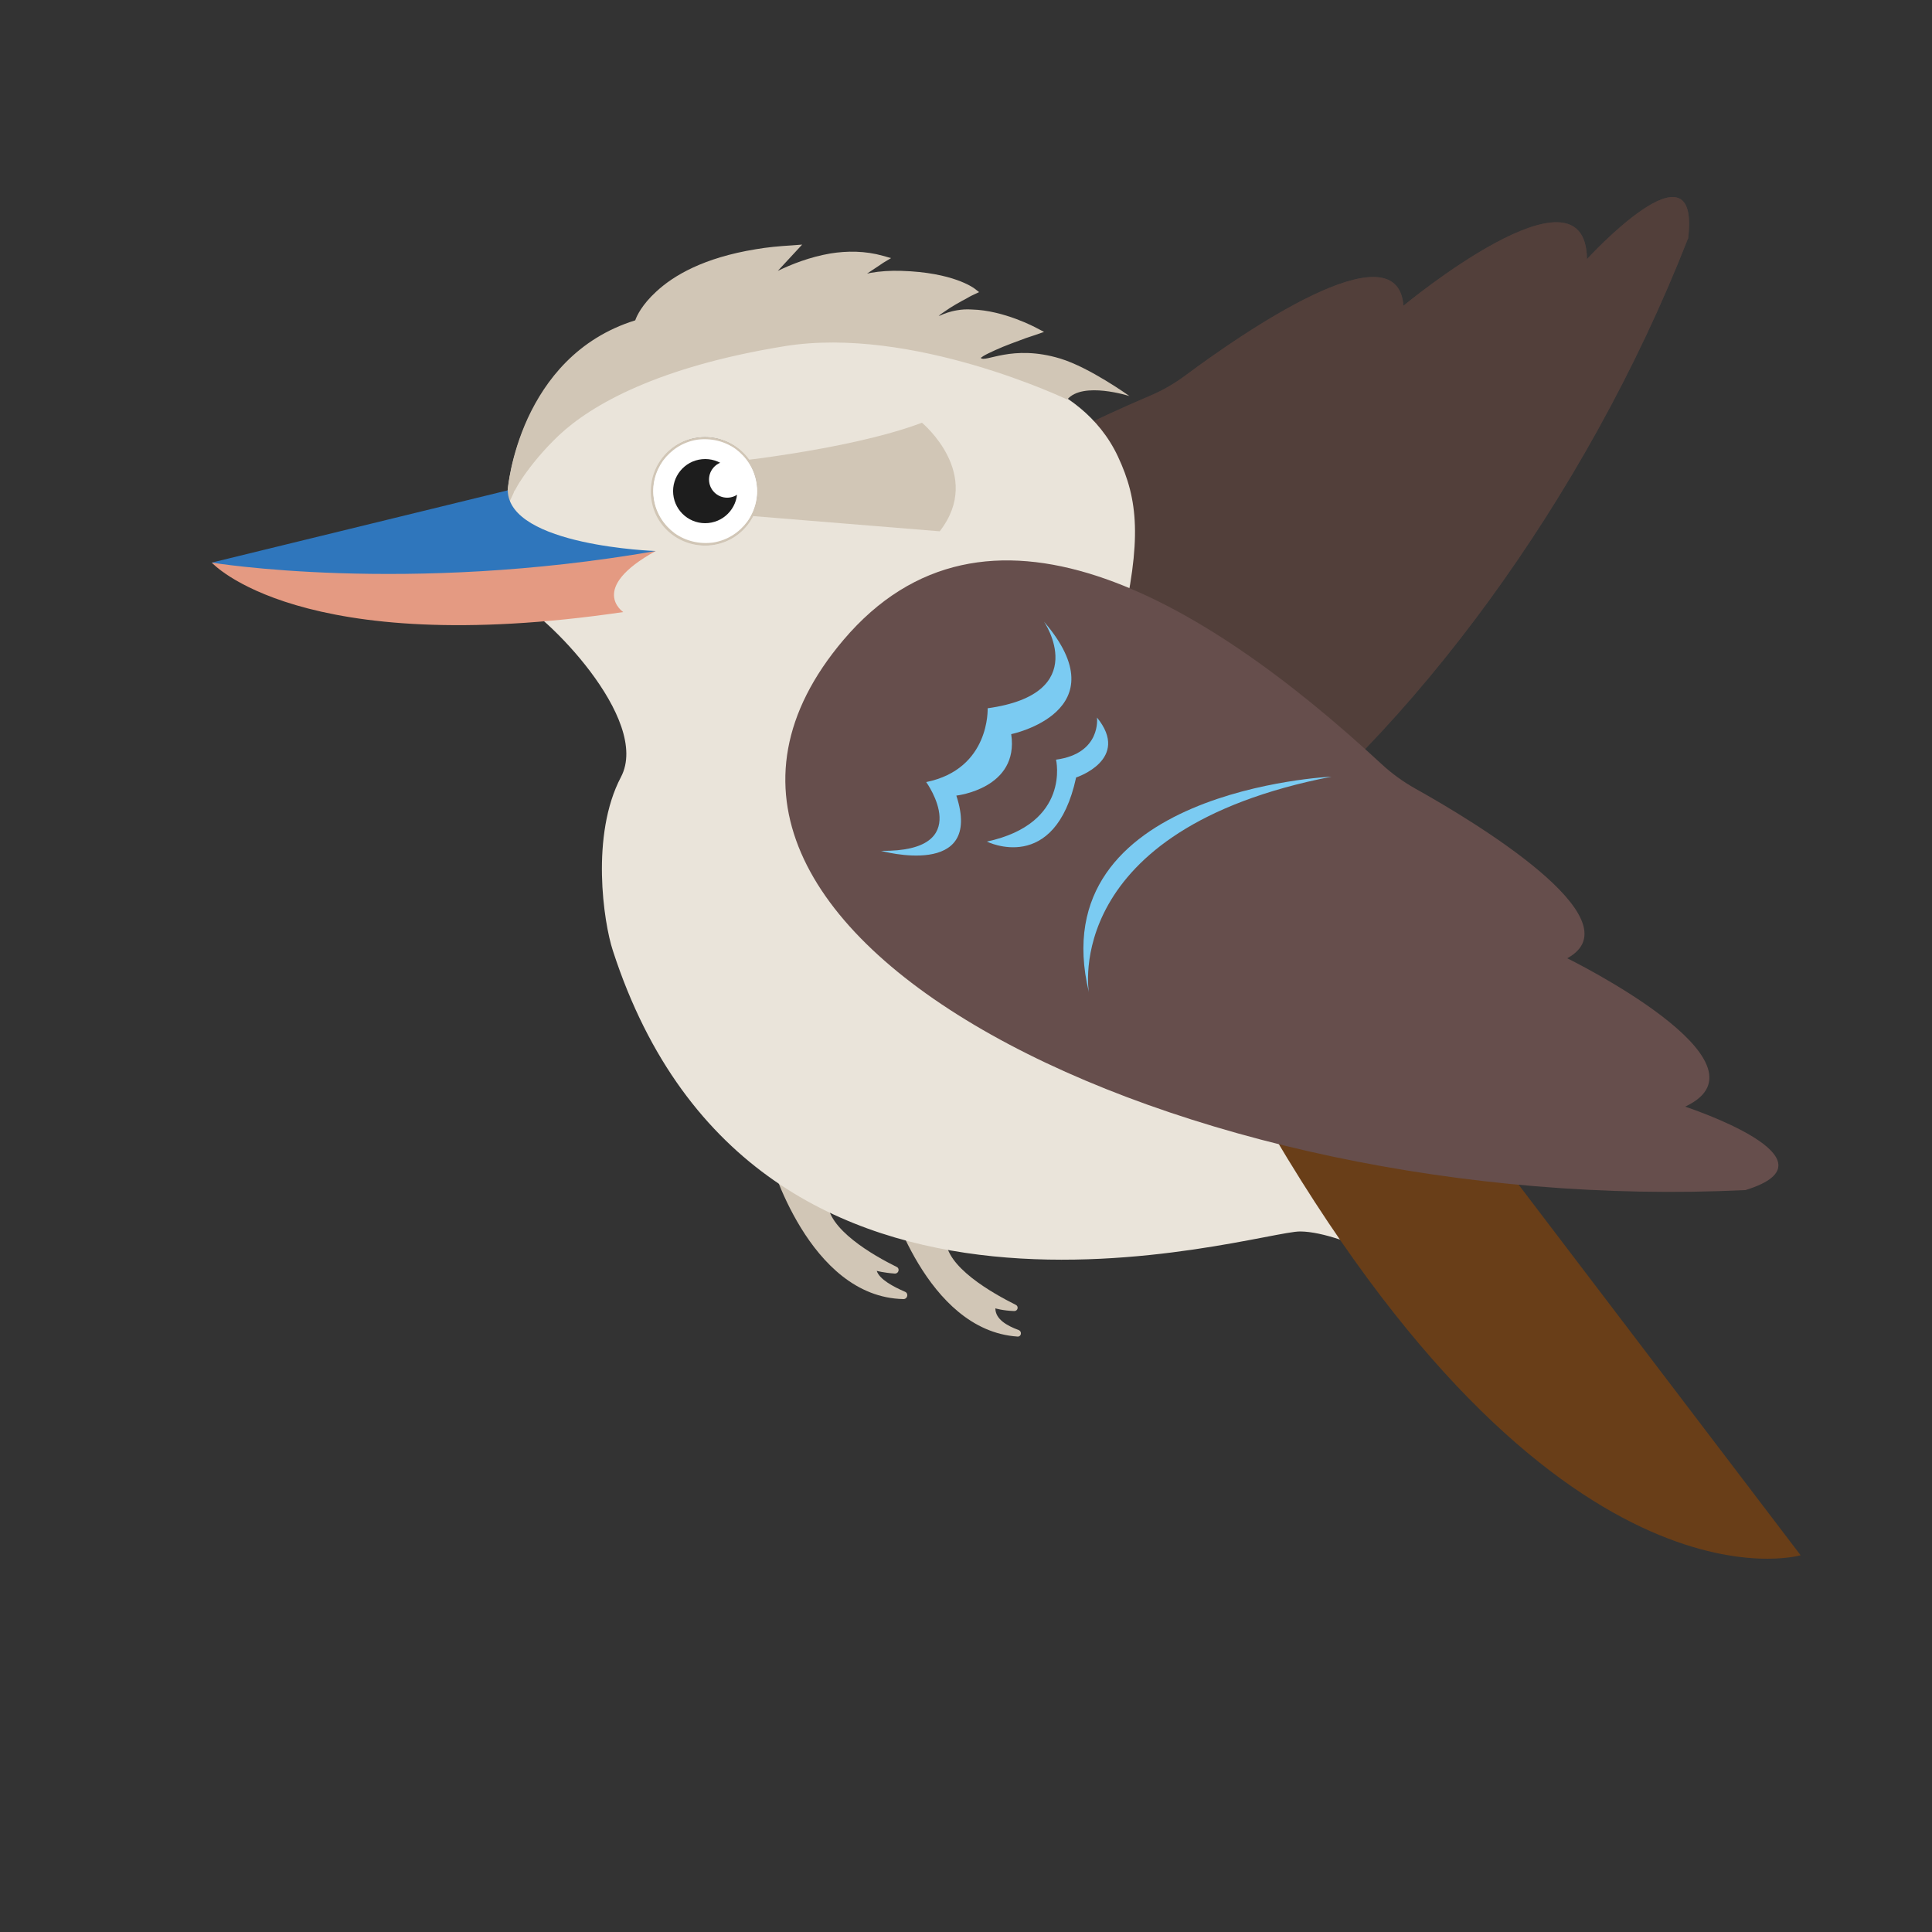 <svg id="ecbjdomt30h1" xmlns="http://www.w3.org/2000/svg" xmlns:xlink="http://www.w3.org/1999/xlink" viewBox="0 0 500 500" shape-rendering="geometricPrecision" text-rendering="geometricPrecision"><rect x="0" y="0" width="500" height="500" fill="#333333" stroke="none"/><style><![CDATA[#ecbjdomt30h8_tr {animation: ecbjdomt30h8_tr__tr 4000ms linear infinite normal forwards}@keyframes ecbjdomt30h8_tr__tr { 0% {transform: translate(252.637px,198.15px) rotate(-60deg)} 50% {transform: translate(252.637px,198.15px) rotate(0deg)} 100% {transform: translate(252.637px,198.15px) rotate(-60deg)} }#ecbjdomt30h50_tr {animation: ecbjdomt30h50_tr__tr 4000ms linear infinite normal forwards}@keyframes ecbjdomt30h50_tr__tr { 0% {transform: translate(264.217px,201px) rotate(0deg)} 50% {transform: translate(264.217px,201px) rotate(-69deg)} 100% {transform: translate(264.217px,201px) rotate(0deg)} }]]></style><defs><clipPath id="ecbjdomt30h2"><use id="ecbjdomt30h3" width="183.637" height="100.505" xlink:href="#null"/></clipPath><clipPath id="ecbjdomt30h4"><use id="ecbjdomt30h5" width="139.9" height="115.597" xlink:href="#null"/></clipPath><clipPath id="ecbjdomt30h6"><use id="ecbjdomt30h7" width="179.321" height="107.038" xlink:href="#null"/></clipPath></defs><g id="ecbjdomt30h8_tr" transform="translate(252.637,198.15) rotate(-60)"><g id="ecbjdomt30h8" transform="translate(-252.637,-198.15)"><g id="ecbjdomt30h9"><path id="ecbjdomt30h10" d="M462.7,289.5L462.9,289.5C487.9,278.9,445.2,269.5,445.2,269.5C468.5,255.7,411,234.4,411,234.4C428.3,222.6,383,201.4,367.5,194.7C364.2,193.3,361,191.5,358.1,189.3C306.3,150.4,248.2,125,216.3,171.5C160.2,253.2,319.3,311.2,462.7,289.5Z" fill="rgb(102,78,76)" stroke="none" stroke-width="1"/><g id="ecbjdomt30h11"><g id="ecbjdomt30h12"><g id="ecbjdomt30h13"><g id="ecbjdomt30h14" clip-path="url(#ecbjdomt30h2)"><polygon id="ecbjdomt30h15" points="237.6,189.8 351,158.2 496.6,226.8 359.4,255.5" fill="rgb(71,56,47)" stroke="none" stroke-width="1"/><path id="ecbjdomt30h16" d="M289.5,235.9C313.9,282,498.3,282.5,498.3,282.5L476.1,231.9C476.1,231.9,398.7,243.6,344.2,222C270.6,192.8,277.4,156.6,277.4,156.6L289.5,235.9Z" fill="rgb(54,40,30)" stroke="none" stroke-width="1"/><path id="ecbjdomt30h17" d="M270.2,263.3C291.7,310.8,502.1,326.7,502.1,326.7L483.1,274.9C483.1,274.9,383.5,262.7,327.6,244.3C236,214.2,239.9,154.7,239.9,154.7L270.2,263.3Z" fill="rgb(31,21,15)" stroke="none" stroke-width="1"/></g></g></g></g><path id="ecbjdomt30h18" d="M462.7,289.5L462.9,289.5C487.9,278.9,445.2,269.5,445.2,269.5C468.5,255.7,411,234.4,411,234.4C428.3,222.6,383,201.4,367.5,194.7C364.2,193.3,361,191.5,358.1,189.3C306.3,150.4,248.2,125,216.3,171.5C160.2,253.2,319.3,311.2,462.7,289.5Z" opacity="0.4" fill="rgb(54,40,30)" stroke="none" stroke-width="1"/></g></g></g><g id="ecbjdomt30h19"><path id="ecbjdomt30h20" d="M214.2,310.9C214,318,226,324.9,232.1,327.9C232.9,328.3,232.6,329.6,231.6,329.6C228.7,329.4,226.9,328.9,226.9,328.9C227.6,331.1,231.2,333,234.2,334.3C235.2,334.7,234.9,336.2,233.8,336.2C209.2,335.7,199.2,299.7,199.2,299.7C199.2,299.7,214.3,302.2,214.2,310.9Z" fill="rgb(209,198,182)" stroke="none" stroke-width="1"/><path id="ecbjdomt30h21" d="M244.8,320.6C244.6,327.8,256.9,334.7,262.9,337.7C263.7,338.1,263.4,339.3,262.5,339.3C259.5,339.2,257.6,338.6,257.6,338.6C257.6,341.4,260.6,343.1,263.6,344.2C264.6,344.6,264.3,346,263.3,345.9C239.6,344.3,229.9,309.5,229.9,309.5C229.9,309.5,245,312,244.8,320.6Z" fill="rgb(209,198,182)" stroke="none" stroke-width="1"/></g><g id="ecbjdomt30h22"><g id="ecbjdomt30h23"><g id="ecbjdomt30h24"><g id="ecbjdomt30h25"><path id="ecbjdomt30h26" d="M133.3,155.4C140.7,158.4,168.6,186.1,160.7,201.1C152.8,216.1,156.2,238.7,158.6,246C195.6,360.2,324.8,318.6,336.5,318.7C348.2,318.8,370.2,331.7,370.2,331.7C370.2,331.7,398.8,281.6,377.3,231C370.4,214.8,288.8,168.6,290.1,163C295.5,139.7,294.6,129.4,289.3,118.1C279.4,97.1,253.9,95.2,251.9,92.9C250.4,91.2,266.7,85.8,266.7,85.8C266.7,85.8,258.5,81.4,250.5,81.2C243.5,81,240.6,84.3,240.1,83.9C237.6,81.9,250.6,75.5,250.6,75.5C250.6,75.5,245.6,71.7,232.4,71.2C221,70.8,214,75.3,214,75.3C215.7,75.1,227.1,67.3,227.1,67.3C211.4,62.9,194.9,74.3,194.9,74.3L204,64.6C169,66.9,164.2,83.8,164.2,83.8C134.1,92.8,131.4,126.9,131.4,126.9L133.3,155.4Z" fill="rgb(234,228,218)" stroke="none" stroke-width="1"/><path id="ecbjdomt30h27" d="M169.7,142.6C152.1,152.3,161.3,158.4,161.3,158.4C77.4,170.7,54.8,145.6,54.8,145.6L169.7,142.6Z" fill="rgb(228,154,130)" stroke="none" stroke-width="1"/><path id="ecbjdomt30h28" d="M130.6,132.6L133,127.4L133,127.3L133.1,127.1C133.2,127,133.4,126.7,133.6,126.3C134,125.5,134.7,124.4,135.6,123.1C137.5,120.4,140.4,116.7,144.6,112.7C153.1,104.7,170.4,94.9,203,89.6C236.1,84.2,276.2,103.4,276.2,103.4C280.2,98.6,292.3,102.5,292.3,102.5C292.3,102.5,282,95.1,274.4,92.8C261.9,89,254.9,94,253.8,92.6C254,92.5,254.2,92.4,254.4,92.2C255.2,91.7,256.3,91.2,257.6,90.6C260.2,89.4,263.4,88.3,265.5,87.5C267,87,267.9,86.7,267.9,86.7L270.2,85.9L268.1,84.8C268.1,84.8,259.8,80.3,251.5,80.1C250.1,80,248.8,80.1,247.7,80.3C245.8,80.6,244.3,81.2,243.2,81.7C243.1,81.7,243,81.7,242.9,81.8C243.3,81.4,243.9,81,244.5,80.6C246.3,79.3,248.7,78,250.2,77.2C251.2,76.6,251.9,76.3,251.9,76.3L253.4,75.6L252.1,74.6C251.9,74.5,246.7,70.5,233.3,70.1C230.4,70,227.7,70.2,225.4,70.6C225.1,70.7,224.8,70.7,224.4,70.8C226.7,69.3,228.6,68,228.6,68L230.6,66.8L228.5,66.2C223.9,64.9,219.2,64.9,214.9,65.6C209.6,66.5,204.8,68.4,201.3,70.1L207.6,63.3L205,63.5C201.6,63.7,198.5,64,195.6,64.5C182.1,66.7,174.3,71.3,169.8,75.5C166.2,78.8,164.8,81.7,164.4,82.9C149.3,87.6,141.1,98.5,136.6,108.2C132.1,118,131.4,126.6,131.4,126.7L130.6,132.6ZM241.8,83.2L241.8,83.2L241.8,83.2L241.8,83.2Z" fill="rgb(209,198,182)" stroke="none" stroke-width="1"/><path id="ecbjdomt30h29" d="M169.7,142.6C104.9,153.9,54.8,145.6,54.8,145.6L131.4,126.9C131.7,141.3,169.6,142.6,169.7,142.6Z" fill="rgb(47,118,188)" stroke="none" stroke-width="1"/><g id="ecbjdomt30h30"><path id="ecbjdomt30h31" d="M184.3,132.7L243.2,137.5C254.7,122.7,238.6,109.4,238.6,109.4C219,116.8,185,120,185,120L184.3,132.7Z" fill="rgb(209,198,182)" stroke="none" stroke-width="1"/><g id="ecbjdomt30h32"><ellipse id="ecbjdomt30h33" rx="13.7" ry="13.8" transform="matrix(0.987 -0.161 0.161 0.987 182.489 127.104)" fill="rgb(255,255,255)" stroke="rgb(128,130,133)" stroke-width="0.312" stroke-miterlimit="9.999"/><path id="ecbjdomt30h34" d="M168.6,129.4C169.8,137.1,177,142.2,184.7,141C192.3,139.8,197.5,132.6,196.3,124.9C195.1,117.2,187.9,112.1,180.2,113.3C172.6,114.5,167.4,121.7,168.6,129.4L168.9,129.3L169.2,129.2C168.6,125.5,169.6,122,171.6,119.2C173.7,116.4,176.7,114.4,180.4,113.8C184,113.3,187.6,114.2,190.4,116.2C193.2,118.3,195.2,121.3,195.8,125C196.4,128.6,195.4,132.2,193.4,135C191.3,137.8,188.3,139.8,184.6,140.4C181,140.9,177.4,140,174.6,138C171.8,135.9,169.8,132.9,169.2,129.2L168.9,129.3L168.6,129.4Z" fill="rgb(209,198,182)" stroke="none" stroke-width="1"/></g><ellipse id="ecbjdomt30h35" rx="8.3" ry="8.3" transform="matrix(0.995 -0.099 0.099 0.995 182.494 127.101)" fill="rgb(29,29,29)" stroke="none" stroke-width="1"/><ellipse id="ecbjdomt30h36" rx="4.7" ry="4.7" transform="matrix(0.995 -0.099 0.099 0.995 188.194 124.101)" fill="rgb(255,255,255)" stroke="none" stroke-width="1"/></g><path id="ecbjdomt30h37" d="" fill="rgb(29,29,29)" stroke="none" stroke-width="1"/></g></g></g></g><g id="ecbjdomt30h38"><g id="ecbjdomt30h39"><path id="ecbjdomt30h40" d="M370.8,290.8L326.1,287.8C402.5,421.2,466,402.5,466,402.5L388,300C383.8,294.6,377.6,291.2,370.8,290.8Z" fill="rgb(105,62,24)" stroke="none" stroke-width="1"/><g id="ecbjdomt30h41"><g id="ecbjdomt30h42"><g id="ecbjdomt30h43" clip-path="url(#ecbjdomt30h4)"><g id="ecbjdomt30h44"><rect id="ecbjdomt30h45" width="96.8" height="16.2" rx="0" ry="0" transform="matrix(0.998 -0.064 0.064 0.998 321.392 313.219)" fill="rgb(31,21,15)" stroke="none" stroke-width="1"/></g><g id="ecbjdomt30h46"><rect id="ecbjdomt30h47" width="96.8" height="16.2" rx="0" ry="0" transform="matrix(0.998 -0.064 0.064 0.998 347.392 347.72)" fill="rgb(31,21,15)" stroke="none" stroke-width="1"/></g><g id="ecbjdomt30h48"><rect id="ecbjdomt30h49" width="96.8" height="16.2" rx="0" ry="0" transform="matrix(0.998 -0.064 0.064 0.998 373.195 380.518)" fill="rgb(31,21,15)" stroke="none" stroke-width="1"/></g></g></g></g></g></g><g id="ecbjdomt30h50_tr" transform="translate(264.217,201) rotate(0)"><g id="ecbjdomt30h50" transform="translate(-264.217,-201)"><path id="ecbjdomt30h51" d="M451.5,308L451.7,308C477.7,300,436.1,286.4,436.1,286.4C460.6,275,405.6,248,405.6,248C423.9,238,381,212.3,366.3,204.1C363.1,202.3,360.2,200.2,357.5,197.7C310,153.7,254.8,122.6,218.3,165.6C154.2,241.2,306.6,315,451.5,308Z" fill="rgb(102,78,76)" stroke="none" stroke-width="1"/><path id="ecbjdomt30h52" d="M261.7,190C263.8,204.1,247.5,205.9,247.5,205.9C254.6,227.6,228,220.2,228,220.2C252.8,220.5,239.7,202.4,239.7,202.4C256.3,199,255.6,183.3,255.6,183.3C282.9,179.5,270.2,160.9,270.2,160.9C290.1,184.1,261.7,190,261.7,190Z" fill="rgb(123,203,242)" stroke="none" stroke-width="1"/><g id="ecbjdomt30h53"><g id="ecbjdomt30h54"><g id="ecbjdomt30h55"><g id="ecbjdomt30h56" clip-path="url(#ecbjdomt30h6)"><polygon id="ecbjdomt30h57" points="237.6,186 353.6,166 491.6,249 352.1,263.6" fill="rgb(71,56,47)" stroke="none" stroke-width="1"/><path id="ecbjdomt30h58" d="M284.7,236.9C304.2,285.3,487.6,304.5,487.6,304.5L470.6,252C470.6,252,392.4,255.8,340.4,228.8C270.2,192.4,280.6,157,280.6,157L284.7,236.9Z" fill="rgb(54,40,30)" stroke="none" stroke-width="1"/><path id="ecbjdomt30h59" d="M262.6,262.4C279.2,311.9,486.9,349,486.9,349L473.2,295.5C473.2,295.5,375.4,273.2,321.6,249.3C233.6,210.1,243.5,151.3,243.5,151.3L262.6,262.4Z" fill="rgb(31,21,15)" stroke="none" stroke-width="1"/></g></g></g></g><path id="ecbjdomt30h60" d="M278.5,201.2C273,226.6,255.4,217.8,255.4,217.8C277.2,213.1,273.3,196.6,273.3,196.6C285.1,195,283.9,185.7,283.9,185.7C292.7,196.5,278.6,201.2,278.5,201.2Z" fill="rgb(123,203,242)" stroke="none" stroke-width="1"/><path id="ecbjdomt30h61" d="M281.8,256.8C269.2,204.4,344.6,201,344.6,201C274.4,214.7,281.8,256.8,281.8,256.8Z" fill="rgb(123,203,242)" stroke="none" stroke-width="1"/></g></g></svg>